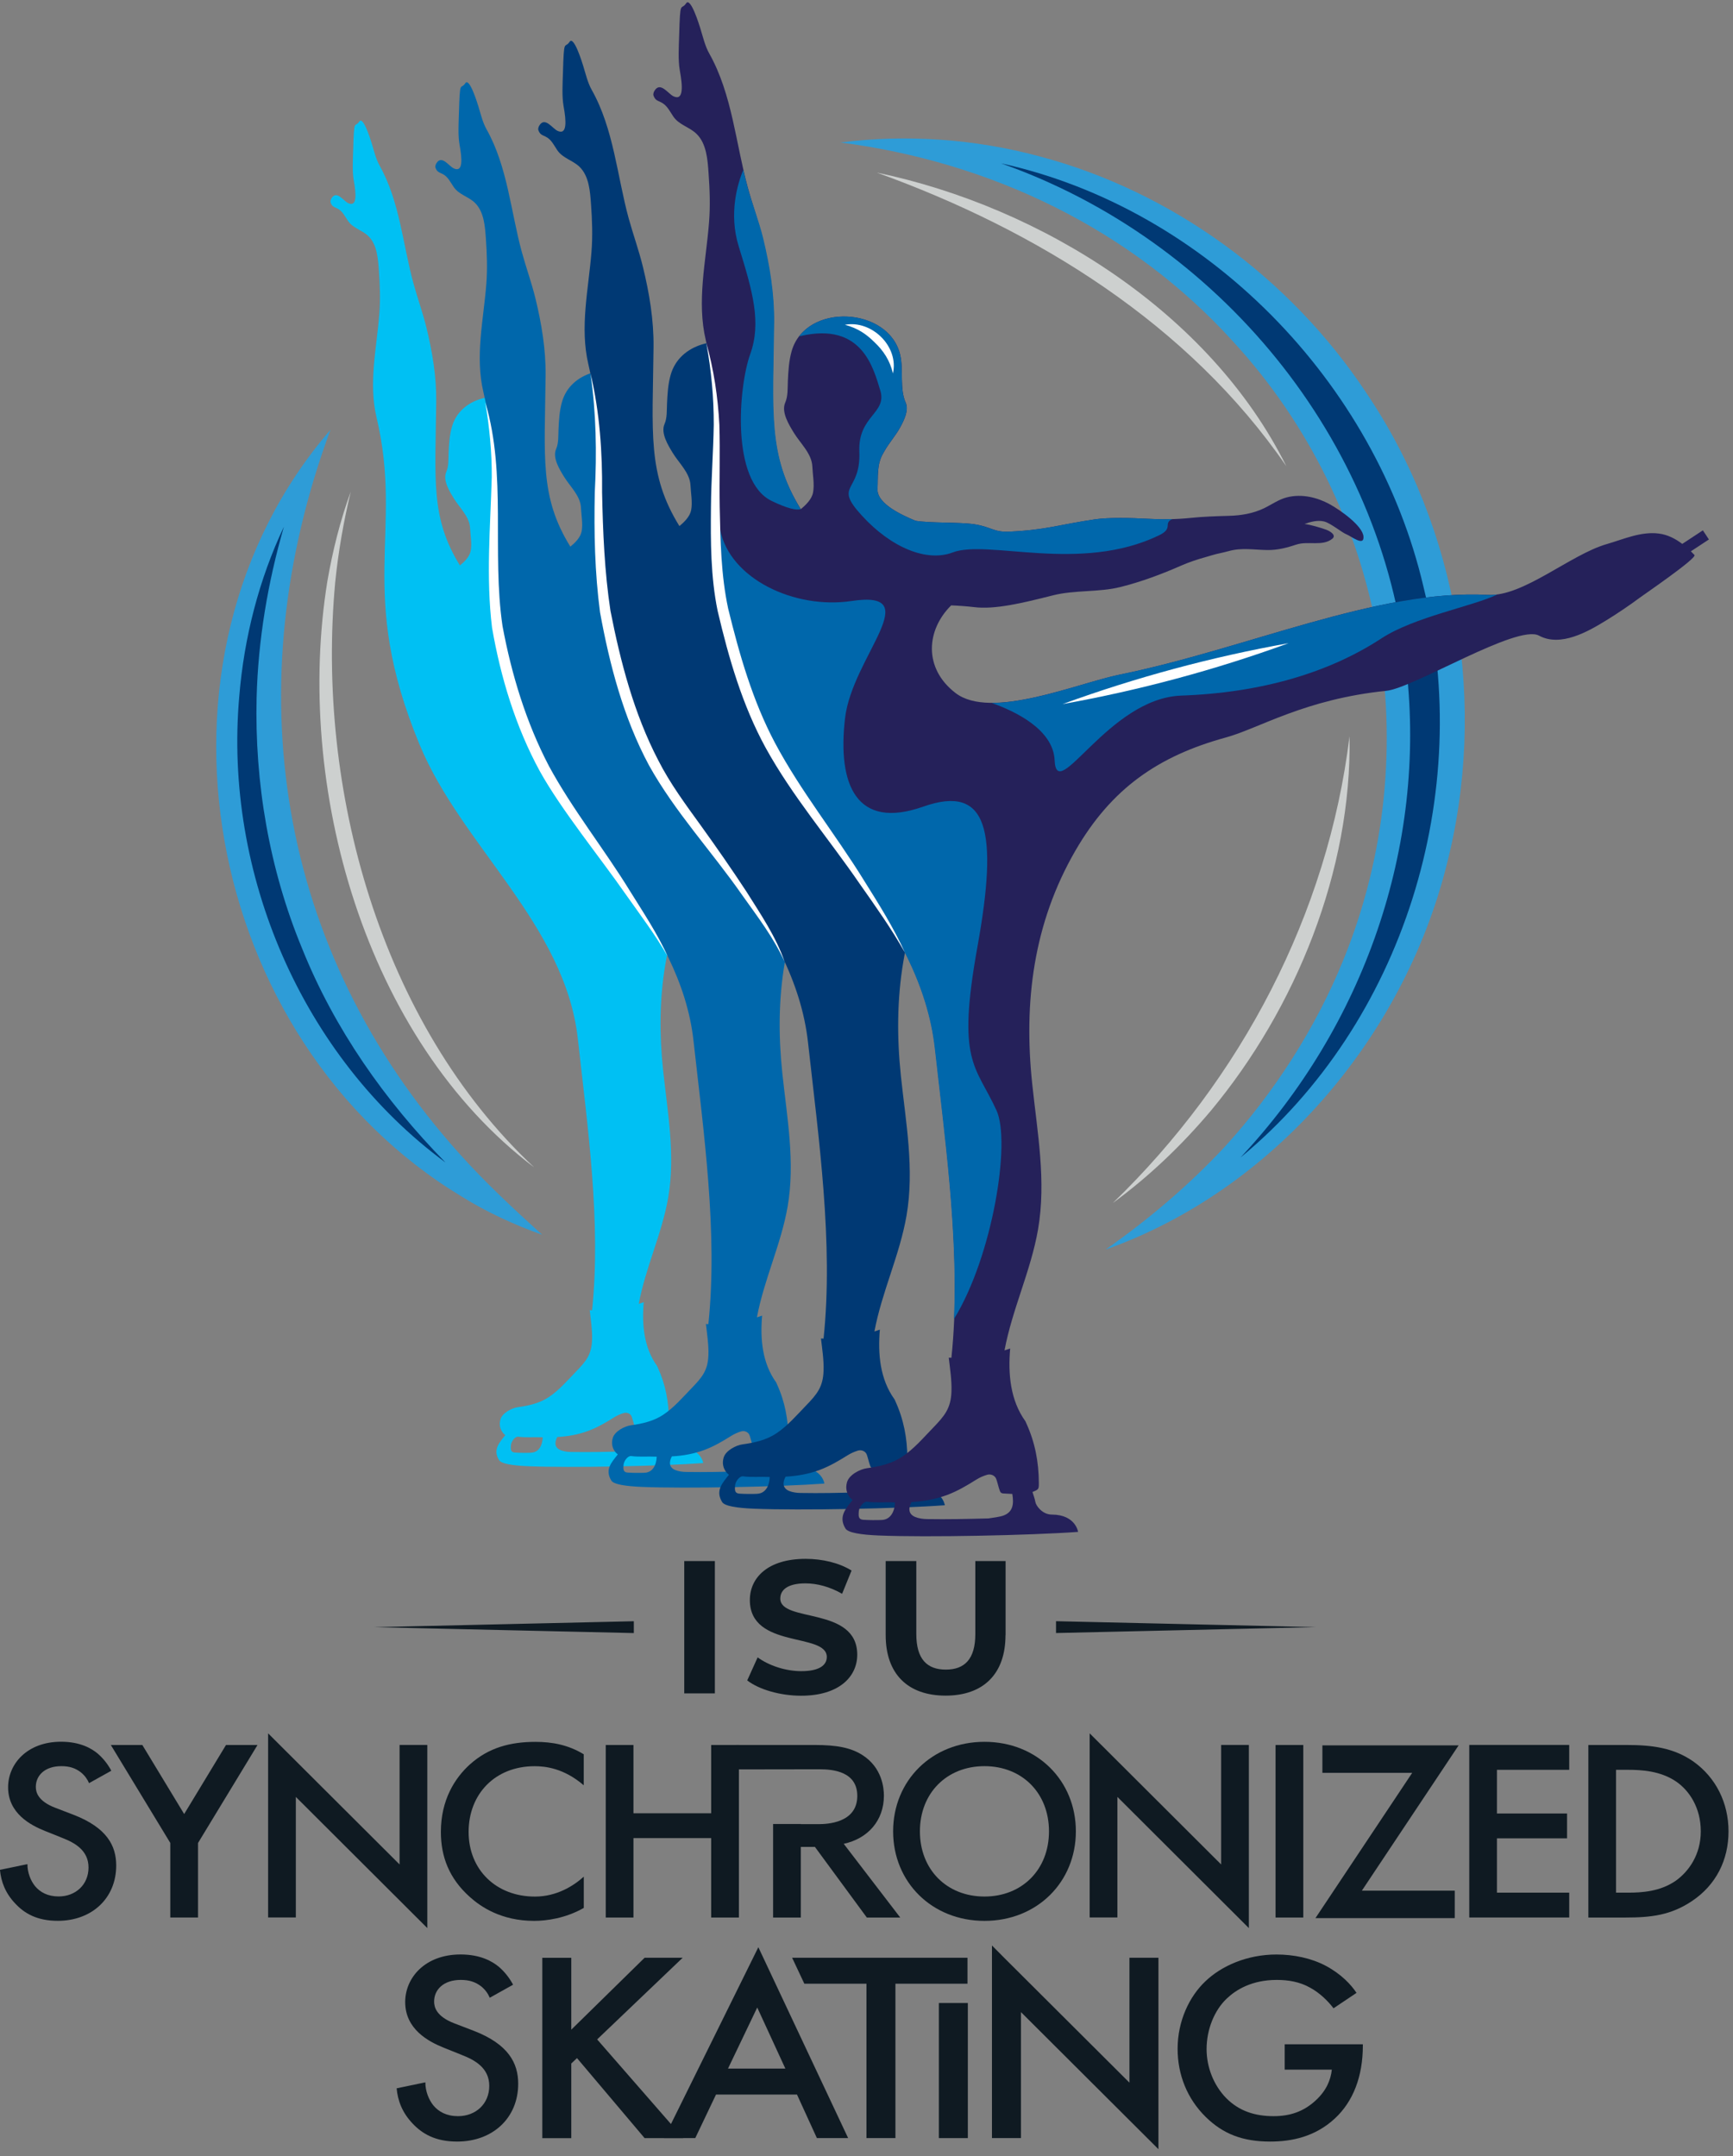 <svg width="184" height="229" viewBox="0 0 184 229" fill="none" xmlns="http://www.w3.org/2000/svg">
<rect x="0" y="0" width="184" height="229" fill="#808080" stroke="none"/>
<g clip-path="url(#clip0_11511_30524)">
<path d="M117.395 132.7C121.998 129.468 126.208 125.891 130.017 121.813C135.342 115.972 139.709 109.144 142.629 101.947C151.688 79.699 147.189 53.946 130.91 36.258C120.122 24.359 105.232 17.2 89.25 15.135C96.22 14.232 103.493 14.762 110.307 16.59C124.408 20.309 136.94 29.491 145.001 41.626C154.868 56.171 157.963 74.969 153.573 91.948C148.961 110.24 135.182 126.387 117.395 132.705V132.7Z" fill="#2E9CD7"/>
<path d="M93.092 18.33C110.6 21.982 128.467 33.21 136.58 49.518C126.208 34.42 110.094 24.463 93.092 18.33Z" fill="#CDD0CF"/>
<path d="M35.087 45.643C25.04 72.772 29.331 100.908 48.828 122.579C51.564 125.627 54.513 128.367 57.566 131.137C54.636 130.088 51.702 128.745 49.046 127.092C21.576 110.529 13.959 70.121 35.087 45.643Z" fill="#2E9CD7"/>
<path d="M56.72 123.982C38.711 110.368 31.245 83.423 34.761 61.71C35.323 58.478 36.117 55.283 37.241 52.216C36.481 55.392 35.918 58.596 35.592 61.823C33.551 83.716 40.355 108.658 56.72 123.982Z" fill="#CDD0CF"/>
<path d="M143.286 78.221C143.541 92.416 137.592 107.093 128.581 117.938C125.49 121.61 122.003 124.946 118.151 127.763C131.761 114.607 140.98 97.07 143.282 78.216L143.286 78.221Z" fill="#CDD0CF"/>
<path d="M106.267 17.342C128.122 22.148 146.093 40.601 151.154 62.39C156.546 84.184 149.042 108.634 131.709 122.929C144.775 109.003 151.48 89.93 149.325 71.033C146.859 46.654 129.355 25.456 106.271 17.342H106.267Z" fill="#003974"/>
<path d="M47.288 123.448C32.058 112.22 23.736 92.728 25.404 73.953C25.914 67.701 27.497 61.544 30.144 55.935C28.424 61.889 27.408 67.966 27.247 74.057C27.025 83.14 28.594 92.326 32.077 100.733C35.498 109.262 40.866 116.894 47.292 123.448H47.288Z" fill="#003974"/>
<path d="M67.296 173.43V172.177L39.727 172.806L67.296 173.434V173.43ZM82.847 169.763C82.847 168.879 83.589 168.156 85.517 168.156C86.76 168.156 88.107 168.515 89.411 169.262L90.413 166.795C89.108 165.973 87.303 165.552 85.536 165.552C81.543 165.552 79.615 167.537 79.615 169.928C79.615 175.145 87.785 173.34 87.785 175.972C87.785 176.837 87.001 177.479 85.078 177.479C83.391 177.479 81.623 176.879 80.442 176.014L79.336 178.462C80.579 179.426 82.828 180.088 85.059 180.088C89.071 180.088 91.017 178.08 91.017 175.731C91.017 170.571 82.847 172.357 82.847 169.767V169.763ZM112.122 172.177V173.43L139.69 172.801L112.122 172.173V172.177ZM106.768 173.656V165.789H103.554V173.538C103.554 176.208 102.411 177.314 100.421 177.314C98.432 177.314 97.288 176.208 97.288 173.538V165.789H94.037V173.656C94.037 177.791 96.404 180.078 100.398 180.078C104.391 180.078 106.758 177.791 106.758 173.656H106.768ZM75.901 165.789H72.65V179.837H75.901V165.789Z" fill="#0F1A22"/>
<path d="M9.46 189.383C9.285 188.972 9.026 188.589 8.595 188.23C7.991 187.762 7.353 187.568 6.516 187.568C4.73 187.568 3.804 188.584 3.804 189.766C3.804 190.314 4.007 191.278 5.878 191.991L7.811 192.733C11.36 194.108 12.338 196.032 12.338 198.116C12.338 201.603 9.744 203.994 6.138 203.994C3.917 203.994 2.589 203.2 1.611 202.151C0.572 201.055 0.113 199.845 -0.005 198.579L2.911 197.974C2.911 198.881 3.256 199.732 3.719 200.308C4.267 200.965 5.075 201.405 6.228 201.405C8.014 201.405 9.399 200.167 9.399 198.328C9.399 196.49 7.901 195.692 6.63 195.195L4.782 194.453C3.194 193.82 0.86 192.559 0.86 189.808C0.86 187.337 2.878 184.974 6.483 184.974C8.558 184.974 9.744 185.716 10.349 186.212C10.868 186.652 11.417 187.285 11.818 188.055L9.451 189.374L9.46 189.383Z" fill="#0F1A22"/>
<path d="M18.085 195.729L11.767 185.319H15.112L19.554 192.653L23.996 185.319H27.342L21.024 195.729V203.64H18.08V195.729H18.085Z" fill="#0F1A22"/>
<path d="M28.466 203.64V184.081L42.425 198.007V185.314H45.369V204.765L31.41 190.834V203.635H28.466V203.64Z" fill="#0F1A22"/>
<path d="M61.984 189.605C59.848 187.762 57.859 187.573 56.762 187.573C52.58 187.573 49.755 190.512 49.755 194.553C49.755 198.593 52.699 201.419 56.791 201.419C59.097 201.419 60.888 200.294 61.984 199.302V202.624C60.051 203.725 58.034 203.999 56.706 203.999C53.214 203.999 51.026 202.487 49.896 201.471C47.647 199.467 46.81 197.128 46.81 194.548C46.81 191.169 48.28 188.835 49.896 187.379C51.886 185.593 54.197 184.988 56.847 184.988C58.605 184.988 60.306 185.291 61.979 186.307V189.605H61.984Z" fill="#0F1A22"/>
<path d="M67.257 192.572H75.508V185.319H78.452V203.644H75.508V195.209H67.257V203.644H64.314V185.319H67.257V192.572Z" fill="#0F1A22"/>
<path d="M89.581 195.814C92.147 195.266 93.848 193.343 93.848 190.706C93.848 189.907 93.673 187.738 91.571 186.392C90.332 185.598 88.83 185.319 86.495 185.319H78.188V187.913L87.015 187.899C88.457 187.899 91.022 188.145 91.022 190.73C91.022 193.64 87.734 193.725 86.925 193.725H85.026V193.711H82.082V203.644H85.026V196.145H86.524L92.034 203.644H95.582L89.581 195.814Z" fill="#0F1A22"/>
<path d="M114.229 194.491C114.229 199.873 110.118 203.999 104.528 203.999C98.937 203.999 94.826 199.878 94.826 194.491C94.826 189.104 98.937 184.983 104.528 184.983C110.118 184.983 114.229 189.104 114.229 194.491ZM111.375 194.491C111.375 190.422 108.521 187.568 104.523 187.568C100.525 187.568 97.671 190.427 97.671 194.491C97.671 198.555 100.525 201.414 104.523 201.414C108.521 201.414 111.375 198.555 111.375 194.491Z" fill="#0F1A22"/>
<path d="M115.694 203.64V184.081L129.653 198.007V185.314H132.597V204.765L118.638 190.834V203.635H115.694V203.64Z" fill="#0F1A22"/>
<path d="M138.376 185.319V203.644H135.432V185.319H138.376Z" fill="#0F1A22"/>
<path d="M166.611 187.956H158.937V192.596H166.38V195.233H158.937V201.003H166.611V203.64H155.998V185.314H166.611V187.951V187.956Z" fill="#0F1A22"/>
<path d="M172.679 185.319C175.363 185.319 177.697 185.593 179.833 187.105C182.172 188.783 183.524 191.448 183.524 194.496C183.524 197.544 182.196 200.181 179.658 201.886C177.409 203.399 175.301 203.644 172.622 203.644H168.643V185.319H172.683H172.679ZM171.582 201.003H172.853C174.295 201.003 176.284 200.894 177.957 199.713C179.285 198.749 180.58 196.991 180.58 194.491C180.58 191.991 179.37 190.177 177.985 189.217C176.313 188.064 174.266 187.956 172.853 187.956H171.582V201.003Z" fill="#0F1A22"/>
<path d="M51.999 212.164C51.819 211.734 51.545 211.333 51.096 210.959C50.463 210.473 49.802 210.269 48.927 210.269C47.056 210.269 46.092 211.333 46.092 212.566C46.092 213.142 46.305 214.144 48.261 214.891L50.284 215.666C53.993 217.102 55.019 219.111 55.019 221.294C55.019 224.942 52.306 227.437 48.535 227.437C46.21 227.437 44.826 226.605 43.8 225.514C42.713 224.366 42.231 223.104 42.113 221.781L45.161 221.147C45.161 222.093 45.525 222.986 46.007 223.591C46.579 224.28 47.425 224.739 48.63 224.739C50.501 224.739 51.947 223.444 51.947 221.521C51.947 219.597 50.378 218.766 49.05 218.246L47.122 217.471C45.464 216.809 43.021 215.491 43.021 212.618C43.021 210.033 45.133 207.566 48.899 207.566C51.073 207.566 52.306 208.341 52.939 208.856C53.483 209.315 54.055 209.976 54.475 210.78L52.004 212.16L51.999 212.164Z" fill="#0F1A22"/>
<path d="M60.656 215.553L68.439 207.917H72.48L63.402 216.588L72.541 227.069H68.439L61.261 218.572L60.656 219.149V227.074H57.58V207.921H60.656V215.558V215.553Z" fill="#0F1A22"/>
<path d="M84.619 222.442H76.023L73.821 227.064H70.504L80.517 206.796L90.049 227.064H86.731L84.619 222.442ZM83.386 219.688L80.399 213.199L77.294 219.688H83.386Z" fill="#0F1A22"/>
<path d="M102.76 212.722V227.069H99.684V212.722H102.76Z" fill="#0F1A22"/>
<path d="M102.722 207.916H84.104L85.399 210.671H91.996V227.068H95.072V210.671H102.722V207.916Z" fill="#0F1A22"/>
<path d="M119.918 207.916V221.181L106.9 208.2L106.616 207.916L105.321 206.612V227.068H108.398V213.686L122.995 228.245V207.916H119.918Z" fill="#0F1A22"/>
<path d="M136.406 217.103H144.699V217.244C144.699 220.519 143.674 223.189 141.713 224.999C139.634 226.922 137.157 227.437 134.865 227.437C131.94 227.437 129.861 226.634 128.018 224.824C126.057 222.901 125.032 220.344 125.032 217.589C125.032 214.603 126.298 212.018 127.957 210.44C129.677 208.776 132.418 207.571 135.527 207.571C137.337 207.571 139.208 207.945 140.772 208.776C142.431 209.665 143.456 210.785 144.028 211.645L141.585 213.284C140.98 212.481 140.078 211.621 139.114 211.101C137.998 210.468 136.793 210.27 135.555 210.27C132.933 210.27 131.241 211.304 130.249 212.25C128.921 213.511 128.108 215.553 128.108 217.618C128.108 219.541 128.864 221.464 130.187 222.816C131.577 224.224 133.292 224.739 135.225 224.739C136.973 224.739 138.424 224.252 139.719 223.043C140.834 222.008 141.287 220.888 141.406 219.801H136.401V217.103H136.406Z" fill="#0F1A22"/>
<path d="M144.595 200.79H154.457V203.706H139.667L149.94 188.277H140.404V185.361H154.868L144.595 200.79Z" fill="#0F1A22"/>
<path d="M72.234 153.772C71.322 153.772 70.75 152.916 70.698 152.609C70.641 152.288 70.518 151.976 70.424 151.664C71.015 151.423 71.019 151.414 71.019 150.804C71.01 148.876 70.66 147.019 69.847 145.252C69.819 145.195 69.805 145.129 69.772 145.082C68.359 143.116 68.141 140.659 68.349 138.291C68.175 138.362 67.995 138.409 67.82 138.471C68.534 134.634 70.273 131.052 70.944 127.2C71.728 122.669 70.877 118.123 70.4 113.61C69.602 106.035 70.49 98.701 74.412 91.906C75.65 89.765 77.025 88.007 78.575 86.552C77.885 86.556 77.162 86.32 76.515 85.73C73.949 83.371 71.501 80.943 69.895 77.819C69.885 77.8 69.88 77.786 69.871 77.767C67.239 78.277 64.758 78.362 63.255 77.205C60.25 74.889 60.538 71.331 62.854 69.039C63.378 69.053 63.26 69.058 63.818 69.148C65.16 69.37 66.398 69.337 67.593 69.119C67.863 69.072 68.132 69.02 68.401 68.973C68.302 68.784 68.198 68.6 68.099 68.415C67.915 68.24 67.74 68.047 67.579 67.811C66.502 66.213 65.675 64.564 64.886 62.806C64.668 62.329 64.583 61.861 64.588 61.417C63.109 61.27 60.841 61.355 59.532 61.138C58.478 60.689 55.926 59.607 55.992 58.18C56.021 57.537 55.992 56.88 56.077 56.247C56.016 56.091 55.964 55.926 55.931 55.742C55.132 51.404 55.038 47.028 55.439 42.638C52.718 41.428 48.861 42.236 47.983 45.327C47.723 46.234 47.671 47.184 47.628 48.119C47.6 48.757 47.652 49.518 47.382 50.118C46.99 51.007 47.742 52.207 48.186 52.935C48.791 53.922 49.849 54.867 49.911 56.077C49.944 56.828 50.123 57.764 49.977 58.501C49.854 59.13 49.31 59.664 48.833 60.051C45.695 54.976 46.225 51.011 46.315 42.638C46.343 40.001 45.908 37.383 45.284 34.827C44.897 33.229 44.334 31.684 43.9 30.101C42.77 25.99 42.449 21.397 40.304 17.588C39.907 16.879 39.718 16.038 39.467 15.225C39.373 14.923 38.569 12.281 38.149 12.905C37.657 13.642 37.596 12.414 37.497 15.972C37.468 16.978 37.388 18.221 37.563 19.18C37.823 20.617 37.927 22.025 36.963 21.572C36.467 21.335 35.739 20.173 35.2 21.056C35.115 21.194 35.054 21.383 35.11 21.529C35.266 21.931 35.422 21.95 35.8 22.134C36.358 22.403 36.575 22.914 36.953 23.466C37.487 24.246 38.447 24.435 39.099 25.064C40.044 25.971 40.138 27.488 40.228 28.716C40.337 30.262 40.398 31.779 40.275 33.329C39.992 36.977 39.117 40.686 39.978 44.325C42.879 56.573 37.79 62.787 44.561 79.109C49.022 89.86 60.018 98.195 61.356 110.363C62.391 119.687 63.837 129.88 62.863 139.156C62.778 139.151 62.698 139.156 62.613 139.146C62.731 140.191 62.896 141.23 62.863 142.279C62.811 143.853 62.244 144.548 61.134 145.691C60.231 146.622 59.361 147.652 58.251 148.385C57.282 149.027 56.134 149.287 54.967 149.448C54.362 149.533 53.332 150.039 53.133 150.752C52.982 151.281 53.081 151.768 53.422 152.198C53.483 152.274 53.568 152.335 53.648 152.411C53.044 153.186 52.306 153.932 52.968 155.033C53.176 155.468 54.499 155.648 56.092 155.714C60.576 155.898 70.197 155.705 74.663 155.378C74.663 155.378 74.441 153.772 72.22 153.762L72.234 153.772ZM56.403 154.282C55.917 154.306 55.151 154.301 54.664 154.263C54.201 154.23 54.22 153.914 54.244 153.507C54.272 153.077 54.688 152.538 55.028 152.581C55.865 152.69 56.644 152.6 57.623 152.642C57.59 153.517 57.207 154.235 56.403 154.277V154.282ZM67.773 153.857C67.4 154.003 66.733 154.069 66.341 154.14C64.309 154.197 62.565 154.235 60.609 154.202C60.259 154.197 59.843 154.14 59.513 154.003C58.908 153.748 58.842 153.247 59.168 152.609C60.311 152.553 61.431 152.349 62.518 151.938C63.477 151.574 64.347 151.064 65.202 150.525C65.514 150.332 65.864 150.176 66.218 150.067C66.563 149.963 66.951 150.124 67.073 150.454C67.173 150.729 67.234 151.012 67.319 151.291C67.475 151.801 67.485 151.806 68.014 151.82C68.198 151.825 68.387 151.839 68.562 151.853C68.723 152.803 68.619 153.521 67.778 153.852L67.773 153.857Z" fill="#00C0F3"/>
<path d="M84.978 155.874C84.024 155.874 83.429 154.981 83.377 154.664C83.32 154.329 83.188 154.003 83.088 153.677C83.703 153.426 83.712 153.417 83.707 152.779C83.698 150.771 83.334 148.828 82.484 146.986C82.455 146.924 82.441 146.858 82.403 146.806C80.924 144.75 80.702 142.189 80.919 139.718C80.74 139.789 80.551 139.841 80.367 139.902C81.113 135.9 82.928 132.162 83.627 128.136C84.445 123.405 83.556 118.661 83.06 113.95C82.228 106.039 83.154 98.389 87.247 91.296C88.537 89.061 89.973 87.227 91.594 85.706C90.871 85.71 90.12 85.464 89.444 84.845C86.765 82.383 84.213 79.851 82.531 76.585C82.521 76.566 82.517 76.547 82.507 76.528C79.757 77.058 77.167 77.148 75.603 75.943C72.466 73.528 72.768 69.814 75.187 67.422C75.736 67.437 75.608 67.441 76.189 67.536C77.588 67.767 78.883 67.734 80.13 67.508C80.409 67.456 80.692 67.404 80.976 67.356C80.872 67.163 80.763 66.969 80.664 66.775C80.475 66.596 80.291 66.392 80.126 66.147C79.001 64.479 78.136 62.758 77.314 60.925C77.087 60.424 76.997 59.937 77.002 59.474C75.457 59.323 73.094 59.408 71.724 59.186C70.623 58.718 67.957 57.589 68.028 56.1C68.061 55.429 68.028 54.744 68.113 54.083C68.052 53.917 67.995 53.747 67.962 53.558C67.126 49.026 67.026 44.461 67.452 39.878C64.612 38.616 60.586 39.462 59.669 42.685C59.4 43.63 59.343 44.622 59.3 45.6C59.267 46.267 59.324 47.06 59.045 47.684C58.634 48.61 59.418 49.867 59.882 50.623C60.51 51.654 61.62 52.641 61.682 53.903C61.72 54.687 61.904 55.661 61.753 56.436C61.625 57.093 61.058 57.645 60.557 58.057C57.282 52.759 57.835 48.62 57.93 39.878C57.958 37.123 57.505 34.391 56.857 31.721C56.451 30.053 55.865 28.442 55.411 26.788C54.234 22.497 53.894 17.701 51.654 13.727C51.239 12.99 51.045 12.111 50.78 11.26C50.681 10.944 49.84 8.189 49.405 8.836C48.89 9.606 48.829 8.321 48.725 12.035C48.696 13.084 48.611 14.379 48.795 15.386C49.07 16.884 49.178 18.358 48.172 17.881C47.652 17.635 46.896 16.42 46.334 17.342C46.248 17.484 46.182 17.682 46.244 17.833C46.409 18.249 46.57 18.273 46.967 18.466C47.548 18.745 47.775 19.279 48.172 19.86C48.729 20.678 49.731 20.872 50.412 21.529C51.399 22.478 51.498 24.061 51.588 25.342C51.702 26.953 51.763 28.541 51.636 30.157C51.338 33.966 50.426 37.841 51.324 41.636C54.353 54.423 49.036 60.906 56.106 77.946C60.76 89.165 72.239 97.869 73.637 110.571C74.719 120.305 76.227 130.943 75.211 140.625C75.126 140.62 75.036 140.625 74.951 140.616C75.074 141.702 75.249 142.789 75.216 143.886C75.164 145.53 74.568 146.253 73.41 147.449C72.47 148.417 71.558 149.495 70.4 150.26C69.389 150.931 68.189 151.201 66.97 151.371C66.337 151.461 65.264 151.985 65.056 152.732C64.9 153.285 64.999 153.795 65.358 154.239C65.424 154.32 65.51 154.381 65.595 154.461C64.961 155.274 64.196 156.049 64.886 157.202C65.103 157.656 66.483 157.84 68.146 157.911C72.829 158.105 82.871 157.901 87.53 157.556C87.53 157.556 87.294 155.879 84.978 155.869V155.874ZM68.454 156.408C67.948 156.432 67.149 156.427 66.639 156.389C66.157 156.356 66.176 156.025 66.2 155.6C66.228 155.151 66.663 154.589 67.017 154.636C67.886 154.75 68.704 154.655 69.725 154.702C69.692 155.614 69.29 156.366 68.454 156.408ZM80.324 155.964C79.936 156.12 79.242 156.186 78.826 156.257C76.704 156.314 74.885 156.356 72.839 156.323C72.475 156.318 72.04 156.262 71.695 156.12C71.062 155.855 70.991 155.331 71.331 154.669C72.527 154.608 73.694 154.395 74.828 153.97C75.83 153.592 76.737 153.058 77.63 152.495C77.957 152.292 78.32 152.127 78.689 152.018C79.048 151.91 79.454 152.08 79.582 152.425C79.686 152.708 79.752 153.006 79.837 153.294C79.998 153.828 80.012 153.833 80.565 153.847C80.759 153.852 80.952 153.871 81.137 153.88C81.302 154.872 81.193 155.619 80.319 155.969L80.324 155.964Z" fill="#0067AB"/>
<path d="M97.662 158.091C96.665 158.091 96.046 157.155 95.989 156.824C95.927 156.475 95.79 156.134 95.691 155.794C96.334 155.534 96.343 155.525 96.339 154.854C96.329 152.751 95.946 150.724 95.058 148.796C95.03 148.734 95.015 148.663 94.973 148.611C93.428 146.466 93.196 143.787 93.418 141.207C93.229 141.282 93.035 141.334 92.842 141.4C93.621 137.218 95.521 133.31 96.249 129.105C97.104 124.162 96.173 119.205 95.653 114.281C94.784 106.016 95.753 98.016 100.029 90.606C101.376 88.272 102.879 86.353 104.57 84.765C103.814 84.77 103.03 84.515 102.326 83.868C99.523 81.297 96.858 78.646 95.105 75.239C95.096 75.22 95.091 75.201 95.082 75.182C92.209 75.735 89.501 75.829 87.866 74.568C84.586 72.044 84.903 68.16 87.431 65.66C88.003 65.674 87.871 65.679 88.48 65.778C89.94 66.019 91.292 65.986 92.601 65.745C92.894 65.693 93.191 65.637 93.484 65.585C93.376 65.382 93.262 65.178 93.158 64.975C92.96 64.786 92.766 64.573 92.596 64.318C91.419 62.575 90.522 60.774 89.657 58.86C89.421 58.336 89.326 57.83 89.331 57.348C87.719 57.188 85.243 57.282 83.811 57.046C82.658 56.559 79.875 55.373 79.951 53.823C79.984 53.119 79.955 52.405 80.04 51.715C79.974 51.545 79.918 51.366 79.88 51.167C79.005 46.432 78.906 41.66 79.346 36.873C76.378 35.554 72.168 36.438 71.208 39.807C70.925 40.795 70.868 41.83 70.821 42.855C70.788 43.554 70.845 44.381 70.556 45.033C70.126 46.002 70.948 47.311 71.43 48.105C72.087 49.182 73.245 50.213 73.311 51.531C73.349 52.353 73.543 53.369 73.382 54.177C73.25 54.862 72.654 55.444 72.135 55.869C68.713 50.331 69.29 46.012 69.389 36.873C69.422 33.995 68.945 31.141 68.264 28.353C67.839 26.609 67.23 24.922 66.752 23.197C65.524 18.713 65.169 13.704 62.825 9.545C62.391 8.775 62.188 7.853 61.913 6.97C61.809 6.639 60.931 3.761 60.477 4.437C59.943 5.24 59.877 3.903 59.768 7.783C59.735 8.879 59.65 10.235 59.839 11.284C60.122 12.848 60.236 14.389 59.187 13.893C58.643 13.633 57.854 12.366 57.264 13.33C57.174 13.481 57.103 13.685 57.169 13.845C57.339 14.28 57.509 14.308 57.92 14.507C58.53 14.8 58.766 15.357 59.177 15.962C59.759 16.813 60.803 17.021 61.521 17.706C62.551 18.698 62.655 20.352 62.75 21.69C62.873 23.377 62.934 25.03 62.802 26.722C62.49 30.701 61.535 34.751 62.476 38.715C65.637 52.079 60.089 58.856 67.475 76.661C72.343 88.385 84.336 97.482 85.796 110.756C86.925 120.925 88.504 132.044 87.441 142.161C87.351 142.156 87.256 142.161 87.166 142.152C87.299 143.291 87.478 144.425 87.441 145.573C87.384 147.288 86.765 148.049 85.555 149.297C84.572 150.313 83.622 151.433 82.413 152.236C81.359 152.935 80.102 153.219 78.831 153.394C78.169 153.483 77.044 154.036 76.827 154.816C76.662 155.393 76.77 155.927 77.144 156.39C77.21 156.475 77.304 156.541 77.394 156.621C76.733 157.467 75.934 158.28 76.652 159.485C76.879 159.962 78.325 160.156 80.059 160.227C84.955 160.43 95.445 160.217 100.317 159.858C100.317 159.858 100.072 158.105 97.652 158.096L97.662 158.091ZM80.395 158.644C79.865 158.672 79.029 158.663 78.5 158.625C77.994 158.587 78.013 158.247 78.041 157.803C78.07 157.33 78.523 156.744 78.897 156.791C79.809 156.909 80.659 156.81 81.727 156.857C81.694 157.807 81.274 158.596 80.4 158.639L80.395 158.644ZM92.799 158.181C92.393 158.341 91.665 158.417 91.235 158.488C89.019 158.549 87.119 158.592 84.978 158.554C84.596 158.549 84.142 158.488 83.783 158.341C83.121 158.062 83.05 157.514 83.405 156.824C84.652 156.758 85.876 156.541 87.058 156.097C88.107 155.7 89.052 155.142 89.987 154.556C90.328 154.343 90.71 154.173 91.093 154.055C91.471 153.942 91.897 154.121 92.029 154.481C92.138 154.778 92.204 155.09 92.298 155.393C92.468 155.95 92.483 155.955 93.059 155.974C93.262 155.979 93.466 155.997 93.654 156.007C93.829 157.042 93.716 157.826 92.799 158.19V158.181Z" fill="#003974"/>
<path d="M181.435 57.282L180.802 56.323L178.614 57.764C177.877 57.206 177.054 56.781 176.119 56.663C174.21 56.422 172.371 57.272 170.58 57.788C166.739 58.898 161.715 63.382 157.992 63.179C146.206 62.541 132.46 68.878 118.907 71.643C114.394 72.559 105.208 76.496 101.446 73.594C98.02 70.957 98.351 66.903 100.988 64.294C101.588 64.309 102.755 64.394 103.393 64.474C105.61 64.753 108.473 64.068 111.795 63.227C114.116 62.641 116.686 62.915 118.959 62.343C121.223 61.776 123.359 60.968 125.438 60.056C126.298 59.678 127.196 59.389 128.098 59.139C128.453 59.04 128.802 58.922 129.152 58.837C129.577 58.737 130.012 58.652 130.433 58.534C131.855 58.128 133.188 58.407 134.629 58.416C135.668 58.421 136.647 58.166 137.63 57.839C138.887 57.419 140.408 58.062 141.457 57.216C141.911 56.847 141.263 56.422 140.786 56.247C140.309 56.072 139.137 55.718 138.508 55.647C139.151 55.415 139.893 55.212 140.588 55.382C141.278 55.552 142.473 56.559 142.96 56.748C143.447 56.932 144.86 58.085 144.765 56.97C144.671 55.859 142.379 54.206 141.159 53.539C139.94 52.873 138.282 52.396 136.628 52.821C135.768 53.038 135.012 53.587 134.213 53.974C133.041 54.541 131.76 54.749 130.48 54.782C129.109 54.82 127.777 54.862 126.407 55.004C124.814 55.169 123.288 55.179 121.695 55.089C120.202 55.004 117.697 54.943 116.28 55.151C112.518 55.703 111.053 56.289 107.15 56.464C105.496 56.54 105.241 55.944 103.431 55.675C101.796 55.434 98.838 55.576 97.203 55.307C95.998 54.796 93.092 53.563 93.172 51.937C93.234 50.661 93.087 49.343 93.744 48.19L93.928 47.869C94.42 47.004 95.11 46.248 95.577 45.383C95.965 44.665 96.527 43.587 96.159 42.756C95.507 41.291 95.937 39.311 95.592 37.747C94.439 32.549 85.531 32.095 84.052 37.293C83.759 38.328 83.698 39.41 83.65 40.478C83.617 41.206 83.674 42.071 83.371 42.756C82.923 43.767 83.783 45.137 84.288 45.964C84.974 47.089 86.188 48.166 86.249 49.541C86.287 50.397 86.49 51.46 86.325 52.306C86.188 53.024 85.564 53.629 85.021 54.073C81.444 48.289 82.048 43.776 82.152 34.231C82.185 31.226 81.689 28.244 80.98 25.328C80.536 23.509 79.898 21.746 79.402 19.941C78.117 15.258 77.748 10.027 75.305 5.684C74.852 4.881 74.639 3.922 74.351 2.995C74.242 2.65 73.325 -0.355 72.848 0.354C72.285 1.19 72.219 -0.208 72.106 3.846C72.073 4.994 71.983 6.407 72.182 7.504C72.479 9.139 72.597 10.745 71.501 10.225C70.934 9.956 70.107 8.628 69.493 9.635C69.398 9.791 69.327 10.003 69.394 10.174C69.573 10.632 69.753 10.655 70.183 10.863C70.816 11.171 71.066 11.752 71.496 12.385C72.106 13.273 73.198 13.486 73.944 14.209C75.022 15.244 75.13 16.973 75.23 18.367C75.357 20.125 75.423 21.86 75.281 23.622C74.955 27.781 73.958 32.005 74.941 36.15C78.244 50.104 72.446 57.183 80.163 75.782C85.243 88.026 97.77 97.529 99.296 111.393C100.478 122.016 102.122 133.627 101.016 144.198C100.922 144.188 100.827 144.198 100.733 144.188C100.87 145.374 101.059 146.565 101.021 147.761C100.964 149.552 100.312 150.346 99.051 151.65C98.025 152.708 97.033 153.885 95.766 154.721C94.665 155.454 93.352 155.747 92.024 155.931C91.334 156.026 90.162 156.602 89.93 157.415C89.76 158.02 89.869 158.573 90.261 159.059C90.332 159.149 90.427 159.215 90.521 159.305C89.831 160.189 88.995 161.035 89.746 162.296C89.983 162.792 91.49 162.996 93.305 163.071C98.418 163.284 109.376 163.057 114.465 162.689C114.465 162.689 114.21 160.86 111.682 160.85C110.642 160.85 109.99 159.877 109.933 159.527C109.872 159.159 109.726 158.809 109.622 158.45C110.293 158.176 110.302 158.166 110.297 157.467C110.288 155.274 109.891 153.157 108.96 151.139C108.932 151.073 108.913 151.002 108.875 150.946C107.264 148.706 107.018 145.908 107.254 143.21C107.056 143.29 106.852 143.342 106.654 143.413C107.467 139.042 109.451 134.964 110.212 130.574C111.105 125.409 110.132 120.235 109.593 115.089C108.681 106.455 109.697 98.101 114.168 90.36C118.005 83.716 122.999 80.285 130.144 78.324C133.684 77.356 138.513 74.251 147.184 73.367C150.091 73.074 161.092 66.255 163.398 67.503C165.689 68.746 168.586 67.087 170.528 65.892C171.757 65.136 172.976 64.313 174.134 63.453C174.578 63.123 180.216 59.267 179.908 58.941C179.786 58.808 179.658 58.681 179.526 58.553L181.449 57.287L181.435 57.282ZM93.635 161.422C93.082 161.45 92.208 161.441 91.655 161.403C91.131 161.365 91.15 161.006 91.178 160.543C91.206 160.052 91.684 159.437 92.071 159.489C93.021 159.612 93.914 159.508 95.025 159.56C94.987 160.553 94.547 161.375 93.635 161.422ZM106.857 158.625C107.07 158.629 107.282 158.648 107.481 158.658C107.661 159.74 107.542 160.557 106.588 160.935C106.167 161.105 105.406 161.181 104.953 161.257C102.637 161.318 100.653 161.365 98.418 161.328C98.02 161.323 97.543 161.261 97.17 161.105C96.48 160.813 96.404 160.241 96.773 159.518C98.077 159.452 99.353 159.22 100.586 158.757C101.678 158.346 102.67 157.76 103.644 157.146C103.998 156.923 104.395 156.744 104.802 156.626C105.194 156.508 105.638 156.692 105.775 157.07C105.888 157.382 105.959 157.703 106.054 158.02C106.229 158.601 106.243 158.606 106.848 158.625H106.857Z" fill="#25215A"/>
<path d="M76.473 56.285C76.614 61.417 76.888 67.933 80.149 75.782C85.229 88.026 97.733 97.534 99.259 111.399C100.289 120.656 101.688 130.66 101.291 140.077C105.388 133.41 107.344 121.294 105.804 117.929C103.578 113.076 101.556 112.873 103.781 100.535C106.007 88.196 104.892 83.239 98.016 85.668C90.937 88.168 88.896 83.362 89.723 76.264C90.488 69.729 98.503 62.613 90.413 63.827C84.35 64.734 77.489 61.46 76.473 56.285Z" fill="#0067AB"/>
<path d="M84.827 35.719C84.898 35.705 84.964 35.696 85.04 35.677C91.514 34.193 92.723 39.046 93.465 41.475C94.207 43.904 91.088 44.154 91.24 47.949C91.419 52.396 88.418 51.38 91.509 54.758C94.632 58.175 98.403 59.715 101.149 58.671C104.858 57.254 114.702 60.897 123.061 56.852C124.644 56.086 123.449 55.581 124.474 55.127C123.553 55.155 122.631 55.141 121.686 55.089C120.193 55.004 117.688 54.943 116.271 55.151C112.509 55.703 111.044 56.289 107.146 56.464C105.492 56.54 105.237 55.944 103.427 55.675C101.792 55.434 98.834 55.576 97.198 55.306C95.993 54.796 93.087 53.563 93.168 51.937C93.229 50.661 93.083 49.343 93.739 48.19L93.924 47.869C94.415 47.004 95.105 46.248 95.573 45.383C95.96 44.665 96.523 43.587 96.154 42.756C95.502 41.291 95.932 39.311 95.587 37.747C94.566 33.149 87.483 32.265 84.837 35.724L84.827 35.719Z" fill="#0067AB"/>
<path d="M146.665 67.801C150.162 65.514 156.366 64.394 158.979 63.137C158.668 63.175 158.285 63.198 157.987 63.184C146.202 62.546 132.46 68.874 118.903 71.638C115.562 72.318 109.65 74.667 105.284 74.653C107.774 75.532 111.833 77.46 111.975 80.749C112.178 85.502 117.679 74.147 125.424 73.873C133.92 73.571 141.098 71.444 146.66 67.805L146.665 67.801Z" fill="#0067AB"/>
<path d="M81.94 53.208C83.579 53.993 84.534 54.215 85.011 54.073C81.5 48.336 82.091 43.739 82.195 34.245C82.228 31.24 81.736 28.22 81.028 25.304C80.583 23.485 79.889 21.746 79.392 19.941C79.222 19.317 79.067 18.679 78.92 18.037C78.32 19.487 77.346 22.663 78.433 26.169C79.917 30.956 80.862 34.259 79.648 37.629C78.433 40.998 77.559 51.11 81.94 53.204V53.208Z" fill="#0067AB"/>
<path d="M112.812 74.776C120.609 71.936 128.647 69.767 136.817 68.307C129.02 71.151 120.977 73.311 112.812 74.776Z" fill="white"/>
<path d="M89.709 34.491C92.558 33.966 95.455 36.787 94.807 39.66C94.495 38.29 93.787 37.231 92.865 36.362C91.977 35.478 91.098 34.869 89.709 34.491Z" fill="white"/>
<path d="M74.998 36.447C75.792 39.259 76.222 42.175 76.378 45.109C76.468 48.044 76.364 50.94 76.415 53.861C76.491 57.48 76.557 61.095 77.309 64.621C78.504 69.511 79.912 74.426 82.28 78.892C85.007 84.019 88.697 88.579 91.745 93.522C93.29 95.993 94.883 98.512 96.083 101.177C94.656 98.635 92.941 96.229 91.268 93.848C87.96 89.028 84.123 84.557 81.292 79.416C78.807 74.87 77.37 69.889 76.193 64.871C75.451 61.251 75.447 57.514 75.485 53.861C75.508 50.95 75.735 48.02 75.782 45.123C75.792 42.231 75.522 39.316 74.993 36.447H74.998Z" fill="white"/>
<path d="M62.698 39.661C63.676 43.776 63.964 48.072 63.926 52.297C64.011 56.488 64.186 60.732 64.815 64.866C65.883 70.31 67.315 75.792 69.885 80.735C71.156 83.239 72.815 85.465 74.46 87.743C76.109 90.034 77.72 92.355 79.27 94.717C80.768 97.104 82.389 99.476 83.31 102.155C82.153 99.585 80.414 97.335 78.793 95.048C75.561 90.408 71.657 86.23 68.898 81.264C66.195 76.222 64.73 70.622 63.709 65.032C63.147 60.788 63.062 56.55 63.151 52.292C63.373 48.058 63.298 43.871 62.698 39.661Z" fill="white"/>
<path d="M51.541 42.765C53.809 50.468 52.198 58.657 53.355 66.492C54.31 71.619 55.86 76.727 58.284 81.358C60.784 85.97 64.158 90.176 66.913 94.67C68.316 96.924 69.8 99.15 70.897 101.579C69.583 99.272 67.971 97.156 66.445 94.991C63.728 91.079 59.598 86.022 57.306 81.887C54.735 77.162 53.152 71.926 52.24 66.648C51.593 61.313 52.061 55.992 52.212 50.671C52.231 48.039 51.966 45.392 51.536 42.775L51.541 42.765Z" fill="white"/>
</g>
<defs>
<clipPath id="clip0_11511_30524">
<rect width="183.524" height="228" fill="white" transform="translate(0 0.245)"/>
</clipPath>
</defs>
</svg>
